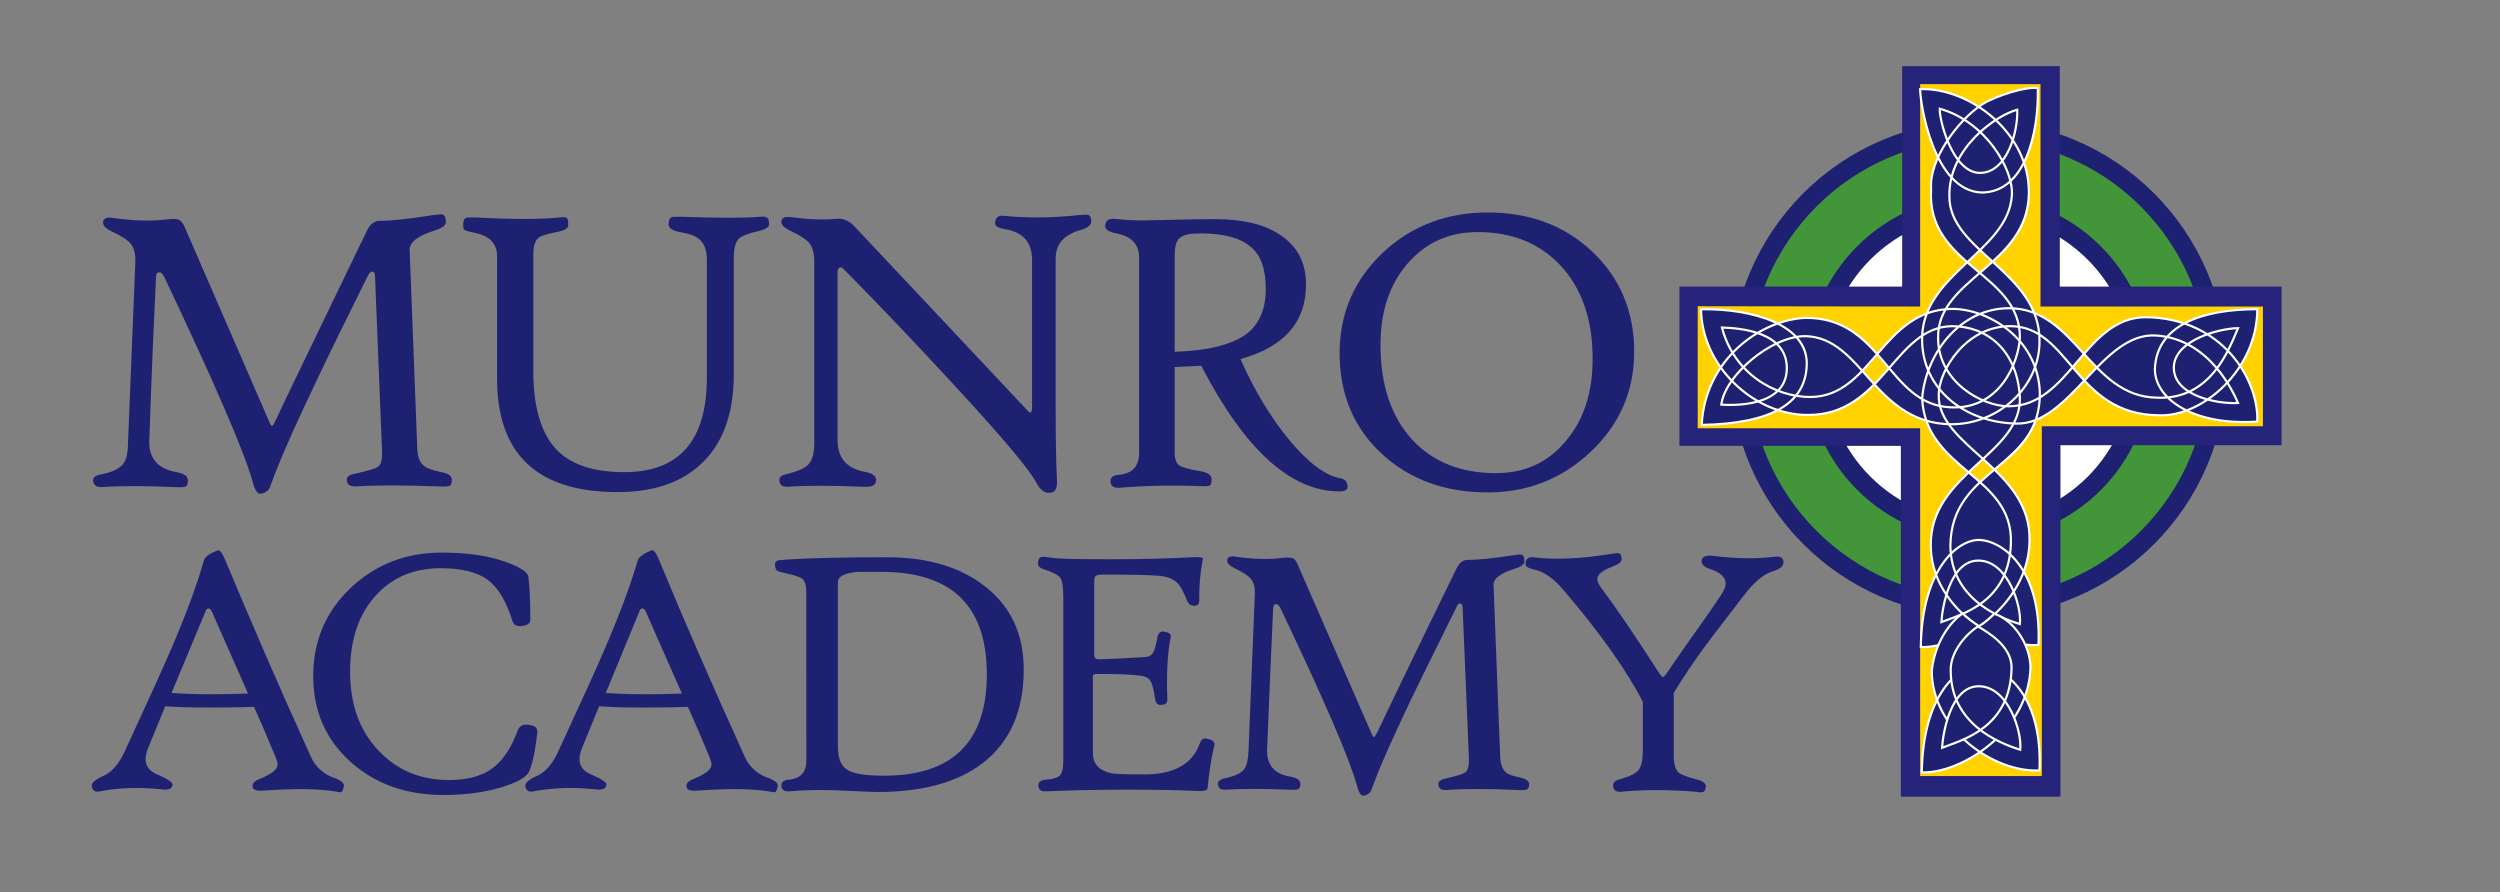 <?xml version="1.0" encoding="utf-8"?>
<!-- Generator: Adobe Illustrator 23.0.4, SVG Export Plug-In . SVG Version: 6.00 Build 0)  -->
<svg version="1.1" id="Layer_1" xmlns="http://www.w3.org/2000/svg" xmlns:xlink="http://www.w3.org/1999/xlink" x="0px" y="0px"
	 viewBox="0 0 751.9 268.4" style="enable-background:new 0 0 751.9 268.4;" xml:space="preserve">
<rect x="0" y="0" width="751.9" height="268.4" fill="#808080" stroke="none"/>
<style type="text/css">
	.st0{fill:#439539;stroke:#1E2171;stroke-width:5.628;}
	.st1{fill:#FFFFFF;stroke:#1E2171;stroke-width:5.628;}
	.st2{fill:#25237A;}
	.st3{fill:#FFD200;}
	.st4{fill:#1E2171;stroke:#FFFFFF;stroke-width:0.658;}
	.st5{fill:#1E2171;}
</style>
<path class="st0" d="M666.9,110.9c0-39.7-32.2-71.8-71.8-71.8c-39.7,0-71.8,32.2-71.8,71.8s32.2,71.8,71.8,71.8
	C634.8,182.7,666.9,150.5,666.9,110.9z"/>
<path class="st1" d="M644.2,110.7c0-27.1-22-49-49-49c-27.1,0-49,22-49,49c0,27.1,22,49,49,49C622.3,159.8,644.2,137.8,644.2,110.7z
	"/>
<polygon class="st2" points="572.1,19.9 619.5,19.9 619.5,86.2 686.2,86.2 686.2,133.9 619.7,133.9 619.7,239.6 571.7,239.6 
	571.7,134.1 505.1,134.1 505.1,86.2 572.1,86.2 "/>
<polygon class="st3" points="577.5,92.2 577.5,25.3 613.7,25.3 613.7,92.2 680.6,92.2 680.6,128.2 614.1,128.2 614.1,233.4 
	577.5,233.4 577.5,128.8 510.6,128.8 510.6,92.1 "/>
<g>
	<path class="st4" d="M596.3,31.3c3.8-2.4,13.1-5.4,16.6-4.8c0.3,13.9-4,31.4-16.9,31.4c-14.5-0.5-18.5-26.8-18.5-31.1
		c14.8-0.5,33,13.1,32.7,31.4c-0.3,21.7-27.6,25.5-27.3,43.4c0,13.4,13.4,20.6,21.2,20.6c18.5,0,22.8-26.8,41.3-26.8
		c23,0.3,34,18.8,33.5,31.4c-19,1.3-30.8-6.7-30.8-15.8c0.5-13.1,13.9-18,30.8-18c0,18.2-16.6,32.6-29.8,31.9
		c-25.2-0.3-26.5-26.8-44.5-26.8c-13.4,0-21.5,13.4-21.5,20.6c-0.5,15.6,27.9,22.2,27.3,44c-0.3,19.6-21.2,32.4-32.7,31.9
		c0.3-23.3,11-32.2,17.4-32.2c6.4,0,19,7.8,18,31.6c-13.4,0.8-32.4-12.1-32.4-30c-0.2-21.7,27.3-27.3,26.8-44.5
		c-0.8-14.2-9.9-21.4-20.4-21.4c-17.3,0.2-20.7,26.7-43.2,26.7c-16.1,0.2-32.1-14.5-32.3-31.8c15.9-0.2,32,4.8,31.8,16.5
		c-0.2,11.7-10.3,17.9-31.6,18.3c1-19.7,17.7-31.6,31.2-32.2c23.3-0.2,24.7,26.1,43.6,26.9c14.9,0.8,20.5-13.5,20.9-20.9
		c0.2-19.7-28.3-21.5-26.7-44.8C580.1,48.2,588.7,36.2,596.3,31.3z M517.7,121.7c1.1-8.8,15-20.6,25.2-20.6
		c17.4,0.3,20.6,26.3,44,26.5c14.2,0,26.5-11.2,26.5-24.9c0.3-20.9-27.3-27.1-27.1-43.7c-0.3-14.5,14.2-24.4,20.4-26
		c0.3,6.4-3,19-11.2,19c-8.3,0-12.3-16.1-12.1-19.3c13.7,3.8,22.2,18.2,21.7,26c-1.1,17.3-27.8,23.7-27,44.2
		c0.4,13.7,12.1,24.1,28.3,24.5c16.3,0.4,25.7-27.5,42-26.5c16.3,1,23.5,17.5,24.7,20.3c-6.2,0.4-19.3-2.2-19.3-10.6
		c0-8.4,14.1-11.9,19.3-11.9c-2.6,6-8,21.7-24.5,20.9c-20.1-0.4-24.3-26.9-44.4-26.9c-14.3,0-24.9,13.1-26.1,27.1
		c1,21.7,27.3,23.1,26.7,43.4c-0.4,17.9-14.7,21.5-20.9,23.9c0.2-3.8,2.4-18.7,11.3-18.5c8.8,0.2,12.9,13.9,12.3,19.1
		c-7-2.2-20.7-8-20.9-23.5c0.2-23.9,27.3-22.9,26.9-46.2c-0.6-16.5-15.9-25.1-26.3-25.1c-21.3,0.2-24.1,26.5-42.8,26.5
		c-10.5,0-22.9-7-26.5-20.9c5.4,0.2,19.9,1.2,19.5,12.7C536.9,122.6,520.9,121.9,517.7,121.7z"/>
	<path class="st4" d="M599.8,184.6c5.8,1.9,10.6,9,10.9,15.8c-0.3,19.6-21.2,32.4-32.7,31.9c0.3-23.3,11-32.2,17.4-32.2
		s19,7.8,18,31.6c-13.4,0.8-32.4-12.1-32.4-30c0.9-8.4,5.5-14.7,9.3-17.2c1,1.2,4.4,3.5,4.8,3.8
		C596.5,187.9,599.8,184.6,599.8,184.6z"/>
	<path class="st4" d="M605,201c-0.4,17.9-14.7,21.5-20.9,23.9c0.2-3.8,2.4-18.7,11.2-18.5c8.8,0.2,12.9,13.9,12.3,19.1
		c-7-2.2-20.7-8-20.9-23.5c-0.3-6.3,5.3-11.8,8.2-13.6C597.9,190.2,605.2,194.4,605,201z"/>
</g>
<g>
	<path class="st5" d="M135.9,144.2c0,1-0.2,1.7-0.6,1.9c-0.4,0.2-1.5,0.3-3.3,0.2c-10.7-0.4-19-0.4-24.9,0c-1.9,0.1-2.8-0.6-2.8-2.1
		c0-0.9,0.9-1.5,2.8-1.8c3.6-0.8,5.8-1.5,6.6-2c0.9-0.7,1.3-2.2,1.2-4.7l-2.1-52.4c0-1.1-0.3-1.6-0.9-1.6c-0.4,0-0.8,0.4-1.2,1.1
		c-7.3,14.7-12.4,25.1-15.3,31.3c-5.9,12.3-10.1,21.7-12.6,28.1c-1.1,3-1.7,4.5-1.7,4.6c-0.4,0.7-1,1.2-1.8,1.5
		c-0.4,0.1-0.8,0.2-1.1,0.2c-0.8,0-1.6-1.2-2.2-3.6c-2.6-9.2-11.5-29.8-26.6-61.6c-0.5-0.9-0.9-1.4-1.5-1.4c-0.7,0-1,0.6-1,1.9
		c-0.6,12.2-1.3,28.4-2,48.6c-0.2,5.4,2.5,8.6,8.2,9.6c2.2,0.4,3.4,1.2,3.4,2.4c0,1-0.2,1.7-0.6,1.9c-0.4,0.2-1.5,0.3-3.2,0.2
		c-9.4-0.4-16.7-0.4-21.9,0c-1.8,0.1-2.8-0.6-2.8-2.1c0-0.9,0.9-1.5,2.8-1.8c3.3-0.7,5.4-1.8,6.4-3.3c0.8-1.1,1.3-3.2,1.3-6.2
		l2.2-54.3c0.1-2.4-0.4-4.2-1.4-5.5c-0.9-1.1-2.7-2.3-5.5-3.6c-2-0.9-2.9-1.9-2.8-2.9c0.1-1.1,1-1.5,2.6-1.3
		c6.3,0.9,11.8,1.1,16.5,0.5c1.8-0.2,3-0.2,3.7,0.1c0.7,0.3,1.2,1,1.7,2.1L81,126.9c0.3,0.8,0.6,1.2,0.8,1.2c0.2,0,0.6-0.6,1.1-1.7
		c1.6-3.5,10.8-22.5,27.4-56.9c1-2.1,2.3-3.1,3.9-3.1c3.8,0,9.1-0.6,16-1.7c1.6-0.2,2.5-0.3,2.9-0.2c0.7,0.2,1,1,1,2.3
		c0,1-1.1,1.8-3.3,2.5c-5.1,1.6-7.6,3.5-7.6,5.8l2.3,59.8c0.1,2.4,0.7,4.1,1.8,5c0.9,0.9,2.6,1.5,5,2
		C134.7,142.3,135.9,143.1,135.9,144.2z"/>
	<path class="st5" d="M231.3,67.5c0,0.8-0.9,1.4-2.8,1.9c-3.2,0.7-5.2,1.5-6.1,2.2c-1.1,1-1.7,2.9-1.7,5.7v35.2
		c0,11.2-2.9,19.9-8.8,26c-6,6.3-14.7,9.5-26.2,9.5c-24.1,0-36.2-11.4-36.2-34.1V77.1c0-3.9-2.3-6.2-6.8-7.1
		c-1.6-0.3-2.5-0.6-2.9-0.8c-0.4-0.2-0.5-0.7-0.5-1.5c0-1.3,0.3-2,0.9-2.2c0.3-0.1,1.2-0.1,2.9-0.1c11,0.6,19.4,0.6,25.2,0
		c1.2-0.1,2-0.1,2.2,0.2c0.3,0.2,0.4,0.9,0.4,2.1c0,0.9-0.9,1.5-2.6,1.9c-3.4,0.7-5.4,1.3-5.9,1.6c-1.3,0.8-2,2.5-2,5v35.5
		c0,10.4,2.2,18.1,6.5,23c4.3,4.9,11.3,7.3,20.9,7.3c16.5,0,24.8-9.5,24.8-28.5V78.2c0-2.8-0.7-4.8-2.1-6.1c-1.1-1.1-3.1-1.8-6-2.3
		c-2.2-0.4-3.4-1.2-3.4-2.3c0-1.3,0.3-2,1-2.2c0.2-0.1,1.2-0.1,2.9-0.1c11.4,0.4,19.2,0.4,23.5,0c1.6-0.2,2.5,0.2,2.7,1
		C231.2,66.5,231.3,67,231.3,67.5z"/>
	<path class="st5" d="M328.2,66.7c0,1-1.1,1.9-3.3,2.5c-4.9,1.4-7.4,4.2-7.4,8.6v44.1c0,9.3,0.1,16.8,0.4,22.5
		c0.1,2.2-0.4,3.4-1.5,3.7c-1.9,0.5-3.4-0.5-4.7-2.9c-2-3.9-10.1-13.5-24.1-28.7c-11.7-12.7-23-24.6-34-35.7
		c-0.4-0.4-0.7-0.5-1.1-0.3c-0.4,0.2-0.6,0.7-0.6,1.4v50.4c0,5.4,2.7,8.6,8.2,9.6c2.2,0.4,3.4,1.2,3.4,2.4c0,1.6-1.3,2.3-3.8,2.1
		c-9.8-0.4-17.3-0.4-22.7,0c-1.8,0.1-2.6-0.6-2.6-2.1c0-0.9,0.9-1.5,2.6-1.8c3.1-0.8,5.3-1.8,6.3-3c1.1-1.3,1.6-3.4,1.6-6.4V78.6
		c0-2.4-0.5-4.2-1.5-5.5c-0.9-1.1-2.8-2.3-5.5-3.6c-2-0.9-3-1.9-2.9-2.9c0.1-1.1,1-1.5,2.8-1.3c5.3,0.7,9.9,0.9,13.8,0.5
		c2-0.2,3.8,0.6,5.4,2.3l51.5,54.8c0.7,0.8,1.2,1.2,1.4,1.2c0.3,0,0.5-0.6,0.5-1.7V78.1c0-5.2-2.7-8.3-8.2-9.2
		c-1.9-0.3-2.9-0.9-2.9-1.7c0-1.7,0.9-2.5,2.6-2.3c6.7,0.7,14.2,0.7,22.5-0.2c1.4-0.1,2.4-0.2,2.8-0.1
		C327.9,64.8,328.2,65.5,328.2,66.7z"/>
	<path class="st5" d="M405.3,146.4c0,0.9-0.8,1.4-2.4,1.4c-14.7,0-28.6-12.6-41.6-37.8c-5,0.2-7.7,0.4-8,0.4v25.8
		c0,1.9,0.5,3.2,1.4,3.8c1,0.6,3,1.2,6.3,1.7c2.2,0.4,3.4,1.2,3.4,2.4c0,1-0.2,1.7-0.5,1.9c-0.4,0.2-1.4,0.3-3.1,0.2
		c-7.4-0.3-15.5-0.2-24.2,0.5c-1.8,0.1-2.6-0.6-2.6-2.1c0-1.1,0.9-1.7,2.6-1.8c4-0.4,6-2.6,6-6.6V77.4c0-3.9-2.3-6.3-6.8-7.2
		c-2.2-0.4-3.4-1.2-3.4-2.1c0-1.5,0.8-2.3,2.3-2.3c0.5,0,0.9,0.1,1.5,0.1c1.7,0.2,4.2,0.4,7.7,0.4c1.1,0,4-0.1,8.6-0.2
		c4.6-0.1,8.9-0.2,12.9-0.2c8.2,0,14.7,1.5,19.4,4.6c5.3,3.4,8,8.4,8,15c0,11.4-6.5,18.8-19.7,22.5c4.2,9.5,9.1,17.6,14.7,24.4
		c5.8,6.9,11,10.8,15.6,11.5C404.6,144.2,405.3,145,405.3,146.4z M380.7,87c0-6.1-1.5-10.4-4.7-12.9c-3.1-2.6-8.1-3.9-14.9-3.9
		c-3.1,0-5.1,0.4-6.2,1.3c-1.1,0.8-1.6,2.6-1.6,5.4v28.9c9.9-0.3,17-2.1,21.4-5.2C378.6,97.7,380.7,93.1,380.7,87z"/>
	<path class="st5" d="M491.5,105.8c0,11.8-4.4,21.9-13.1,30.1c-8.6,8.1-18.9,12.2-31,12.2c-12.7,0-23.2-3.8-31.6-11.4
		c-8.6-7.9-12.9-18-12.9-30.5c0-12,4.4-22.1,13.1-30.3c8.6-8,19.1-12,31.4-12c12.6,0,23.1,3.9,31.4,11.7
		C487.2,83.5,491.5,93.6,491.5,105.8z M479,107.9c0-11.9-3.3-21.3-9.8-28.2c-6.3-6.6-14.5-9.9-24.8-9.9c-8.5,0-15.5,3.1-21,9.4
		c-5.5,6.3-8.2,14.5-8.2,24.5c0,12.1,3.2,21.6,9.5,28.5c6.2,6.7,14.6,10.1,25.2,10.1c8.6,0,15.5-3.1,20.9-9.5
		C476.3,126.4,479,118.2,479,107.9z"/>
</g>
<path class="st5" d="M103.4,236.5c-0.2,1-0.4,1.5-0.7,1.7c-0.2,0.1-0.7,0.1-1.5-0.1c-5.1-0.9-12.5-1-22.2-0.3
	c-1.8,0.1-2.8-0.2-3-1.1c-0.2-1,0.4-1.7,1.8-2.3c3.8-1.5,5.7-3,5.7-4.4c0-0.5-0.2-1.3-0.6-2.3c-2.6-6.3-4.8-11.3-6.5-15.1
	c-2.5,0.1-6.9,0.2-13.3,0.2c-5.2,0-9.7-0.1-13.4-0.4c-1.2,3-3,7.3-5.2,12.7c-0.5,1.2-0.7,2.4-0.7,3.3c0,2,1.1,3.4,3.2,4.4
	c3.3,1.4,5,2.5,4.9,3.2c-0.1,1.2-1.2,1.7-3.3,1.4c-6.7-0.7-12.8-0.5-18.5,0.6c-1.5,0.3-2.3-0.2-2.5-1.6c-0.1-0.9,1-1.9,3.4-3
	c2.6-1.1,4.8-3.6,6.6-7.6c6.9-15,11.4-24.8,13.4-29.5c4.9-11.3,8.3-20.5,10.3-27.7c0.3-1.1,1.7-2.1,4.2-3.1c0.6-0.2,1.4,0.8,2.3,3.1
	c7.7,18.4,16.2,38.1,25.7,59c1.5,3.3,4.1,5.5,7.7,6.6C102.9,235,103.6,235.7,103.4,236.5z M74.6,208.6c-2.3-5.3-6-13.5-10.9-24.7
	c-0.3-0.6-0.6-0.9-1-0.9c-0.3,0-0.7,0.3-0.9,0.9l-10.2,24.5c3.8,0.3,8,0.4,12.7,0.4C67.3,208.8,70.7,208.7,74.6,208.6z"/>
<path class="st5" d="M161.6,220.3c-0.5,4.7-1.2,8.5-2.3,11.4c-0.7,1.9-3.4,3.5-8.2,5c-5.2,1.6-11.1,2.4-17.8,2.4
	c-11.1,0-20.4-3.3-27.8-9.9c-7.5-6.7-11.3-15.3-11.3-25.9c0-10.7,3.9-19.6,11.6-26.8c7.5-6.9,16.5-10.3,27.1-10.3
	c7.5,0,13.8,0.9,18.9,2.7c4.5,1.6,6.9,3.1,7.1,4.5c0.4,2.7,0.6,7.1,0.6,13.1c0,1-0.9,1.6-2.7,1.8c-1.4,0.1-2.2-0.3-2.6-1.3
	c-1.9-6.1-4.4-10.3-7.5-12.6c-3.1-2.3-7.8-3.5-14.1-3.5c-7.9,0-14.3,2.6-19.2,7.8c-5.4,5.7-8.1,13.4-8.1,23.3
	c0,9.8,2.8,17.7,8.5,23.7c5.5,5.9,12.6,8.9,21.2,8.9c5.6,0,10-1.2,13.2-3.6c3.1-2.3,5.6-6.1,7.5-11.3c0.6-1.5,1.8-2.1,3.8-1.6
	C161.1,218.3,161.7,219.1,161.6,220.3z"/>
<path class="st5" d="M233.9,236.5c-0.2,1-0.5,1.5-0.7,1.7c-0.2,0.1-0.7,0.1-1.5-0.1c-5.1-0.9-12.5-1-22.2-0.3
	c-1.8,0.1-2.9-0.2-3-1.1c-0.2-1,0.4-1.7,1.8-2.3c3.8-1.5,5.7-3,5.7-4.4c0-0.5-0.2-1.3-0.6-2.3c-2.6-6.3-4.8-11.3-6.5-15.1
	c-2.5,0.1-6.9,0.2-13.3,0.2c-5.2,0-9.7-0.1-13.4-0.4c-1.2,3-3,7.3-5.2,12.7c-0.5,1.2-0.7,2.4-0.7,3.3c0,2,1.1,3.4,3.2,4.4
	c3.3,1.4,5,2.5,4.9,3.2c-0.1,1.2-1.2,1.7-3.4,1.4c-6.6-0.7-12.8-0.5-18.5,0.6c-1.5,0.3-2.3-0.2-2.5-1.6c-0.1-0.9,1-1.9,3.4-3
	c2.6-1.1,4.8-3.6,6.6-7.6c6.9-15,11.4-24.8,13.4-29.5c4.9-11.3,8.3-20.5,10.4-27.7c0.3-1.1,1.7-2.1,4.2-3.1c0.6-0.2,1.4,0.8,2.3,3.1
	c7.6,18.4,16.2,38.1,25.7,59c1.5,3.3,4.1,5.5,7.7,6.6C233.4,235,234.1,235.7,233.9,236.5z M205.1,208.6c-2.3-5.3-6-13.5-10.9-24.7
	c-0.3-0.6-0.6-0.9-1-0.9c-0.4,0-0.7,0.3-0.9,0.9l-10.1,24.5c3.8,0.3,8,0.4,12.7,0.4C197.8,208.8,201.2,208.7,205.1,208.6z"/>
<path class="st5" d="M307.9,201.4c0,12.3-4.1,21.7-12.2,28c-7.6,5.9-18.2,8.8-31.8,8.8c-1.1,0-3.7-0.1-7.7-0.3
	c-4-0.2-7.1-0.3-9.2-0.3c-2.9,0-6.1,0.1-9.7,0.4c-1.5,0.1-2.3-0.5-2.3-1.9c0-0.9,0.8-1.5,2.3-1.6c3.5-0.4,5.2-2.2,5.2-5.7V178
	c0-1.9-0.4-3.2-1.2-3.9c-0.6-0.5-2-1-4.2-1.5c-1.8-0.4-2.9-0.7-3.3-0.9s-0.6-0.8-0.7-1.6c-0.1-0.9,0.3-1.4,1.1-1.6
	c0.2,0,1-0.1,2.3-0.2c7.6-0.5,17.7-0.7,30.3-0.7c12.2,0,22,2.9,29.5,8.8C304.1,182.5,307.9,190.8,307.9,201.4z M296.8,202.8
	c0-20.5-10.5-30.8-31.6-30.8h-7.4c-3.9,0.4-5.8,1.4-5.8,3.2v49.3c0,3.5,0.9,5.8,2.8,7c1.8,1.2,5.5,1.8,11.1,1.8
	C286.5,233.3,296.8,223.1,296.8,202.8z"/>
<path class="st5" d="M365.2,224.3c-1,4.2-1.6,8.5-2,12.7c0,0.7-1.1,1-3.2,0.9c-5.5-0.3-12.6-0.4-21.1-0.4c-9.4,0-17.5,0.2-24.3,0.5
	c-1.5,0.1-2.3-0.5-2.3-1.9c0-0.9,0.8-1.5,2.3-1.6c2.1-0.2,3.5-0.6,4.1-1.2c0.7-0.7,1.1-2.2,1.1-4.5V180c0-3.3-0.3-5.4-0.9-6.2
	c-0.6-0.9-2.3-1.7-5-2.6c-1.5-0.5-2-1.3-1.6-2.6c0.2-0.7,0.5-1,0.9-1.1c0.4-0.1,1.3,0,2.8,0.2c2.3,0.4,8.2,0.5,17.7,0.5
	c9.5,0,17.7-0.2,24.6-0.6c2.3-0.1,3.5,0,3.5,0.5c0,0.2,0,0.4-0.1,0.5c-0.7,3.5-1.1,7.5-1,12c0,1.1-0.5,1.6-1.5,1.6
	c-1,0-1.7-0.5-2.1-1.4c-1-2.5-1.9-4.2-2.6-5c-1.1-1.4-2.8-2.2-4.9-2.5c-1.7-0.3-7.7-0.5-18-0.5c-1.2,0-1.9,0.2-2.2,0.6
	c-0.2,0.2-0.3,0.7-0.3,1.6V197c0,0.9,0.5,1.3,1.5,1.3c3.3-0.1,7.9-0.3,14-0.7c1.1-0.1,1.8-0.6,2.3-1.5c0.4-0.7,0.8-2.2,1.2-4.4
	c0.3-1.5,1.1-2.1,2.5-1.6c1.2,0.2,1.7,0.8,1.5,1.6c-1,4.8-1.3,11.1-1,18.8c0,0.9-0.5,1.4-1.8,1.5c-1.1,0.1-1.7-0.5-1.9-1.8
	c-0.4-2.7-0.8-4.5-1.4-5.4c-0.5-0.9-1.6-1.4-3.1-1.6c-2.9-0.4-7.3-0.5-13.2-0.5c-0.6,0-1,0.2-1,0.7v23.1c0,3.3,1.9,5.3,5.7,6.1
	c1,0.2,4.3,0.3,9.9,0.3c8.8,0,14.3-3.1,16.5-9.2c0.5-1.5,1.4-1.9,2.6-1.4C365,222.6,365.4,223.3,365.2,224.3z"/>
<path class="st5" d="M459.9,235.8c0,0.9-0.2,1.4-0.6,1.6s-1.3,0.3-2.8,0.2c-9.2-0.4-16.4-0.4-21.5,0c-1.6,0.1-2.4-0.5-2.4-1.9
	c0-0.7,0.8-1.3,2.4-1.6c3.1-0.7,5-1.3,5.7-1.8c0.8-0.6,1.1-1.9,1.1-4l-1.9-45.4c0-0.9-0.3-1.4-0.8-1.4c-0.4,0-0.7,0.3-1,1
	c-6.3,12.7-10.7,21.7-13.3,27c-5.1,10.7-8.8,18.8-10.9,24.3c-1,2.6-1.5,3.9-1.5,4c-0.4,0.6-0.9,1.1-1.5,1.3
	c-0.4,0.1-0.7,0.2-0.9,0.2c-0.7,0-1.4-1-1.9-3.1c-2.2-8-9.9-25.8-23-53.3c-0.4-0.8-0.8-1.2-1.3-1.2c-0.6,0-0.9,0.5-0.9,1.6
	c-0.5,10.5-1.1,24.5-1.8,42c-0.2,4.7,2.1,7.5,7.1,8.3c1.9,0.4,2.9,1,2.9,2.1c0,0.9-0.2,1.4-0.6,1.6c-0.4,0.2-1.3,0.3-2.8,0.2
	c-8.1-0.3-14.5-0.3-19,0c-1.6,0.1-2.4-0.5-2.4-1.9c0-0.7,0.8-1.3,2.4-1.6c2.8-0.6,4.7-1.5,5.6-2.8c0.7-1,1.1-2.8,1.2-5.4l1.9-47
	c0.1-2.1-0.3-3.6-1.2-4.7c-0.8-1-2.4-2-4.7-3.1c-1.7-0.8-2.5-1.6-2.4-2.5c0.1-1,0.8-1.3,2.3-1.1c5.4,0.8,10.2,0.9,14.2,0.4
	c1.6-0.2,2.6-0.1,3.2,0.1s1.1,0.9,1.5,1.9l22.2,50.8c0.3,0.7,0.5,1.1,0.7,1.1c0.2,0,0.5-0.5,1-1.4c1.4-3,9.3-19.5,23.8-49.2
	c0.9-1.8,2-2.7,3.3-2.7c3.3,0,7.9-0.5,13.8-1.4c1.3-0.2,2.2-0.3,2.5-0.2c0.6,0.2,0.9,0.8,0.9,2c0,0.9-0.9,1.6-2.8,2.2
	c-4.4,1.4-6.6,3-6.5,5l2,51.7c0.1,2,0.6,3.5,1.5,4.4c0.8,0.8,2.2,1.3,4.3,1.7C458.9,234.2,459.9,234.9,459.9,235.8z"/>
<path class="st5" d="M536.4,169.1c0,1.2-1.1,2.1-3.4,2.8c-2.6,0.8-5.5,3.2-8.6,7.3c-6.2,8.1-10.1,13.1-11.6,15.2
	c-3.6,4.9-6.7,9.5-9.4,14v18.8c0,2.5,0.5,4.2,1.4,5.1c0.8,0.7,2.6,1.4,5.4,2.1c2.1,0.5,3.1,1.3,2.8,2.6c-0.1,0.8-0.6,1.3-1.3,1.3
	c-0.1,0-0.8,0-2.2-0.2c-7-0.6-14-0.6-20.8-0.1c-2.1,0.4-3.3,0-3.5-1.3c-0.2-1.2,0.4-1.9,1.9-2.3c2.9-0.8,4.8-1.7,5.7-2.8
	s1.3-3.1,1.3-6v-14.5c-4.8-9.4-12.8-20.7-24-33.8c-2.9-3.4-5.8-5.4-8.7-6c-1.7-0.4-2.6-0.9-2.6-1.5c0-1.6,0.8-2.4,2.3-2.2
	c6.4,0.8,14.2,0.5,23.4-1c1.3-0.2,2.1-0.3,2.4-0.2c0.6,0.2,0.8,0.8,0.8,1.8c0,0.8-0.9,1.5-2.7,2.2c-3.1,1.2-4.6,2.4-4.6,3.8
	c0,0.7,0.4,1.5,1.1,2.5c4.5,6,10.4,14.7,17.6,25.9c0.4,0.6,0.8,1,1,1c0.3,0,0.6-0.3,1.1-1c1.6-2.3,4.2-6.2,8-11.5
	c3.8-5.3,6.6-9.4,8.4-12.1c0.9-1.4,1.4-2.5,1.4-3.5c0-1.9-1.6-3.4-4.8-4.4c-1.7-0.6-2.5-1.4-2.4-2.5c0.1-1.2,1.3-1.7,3.6-1.4
	c7,0.9,13.2,0.9,18.6,0.2C535.6,167.3,536.4,167.8,536.4,169.1z"/>
</svg>
